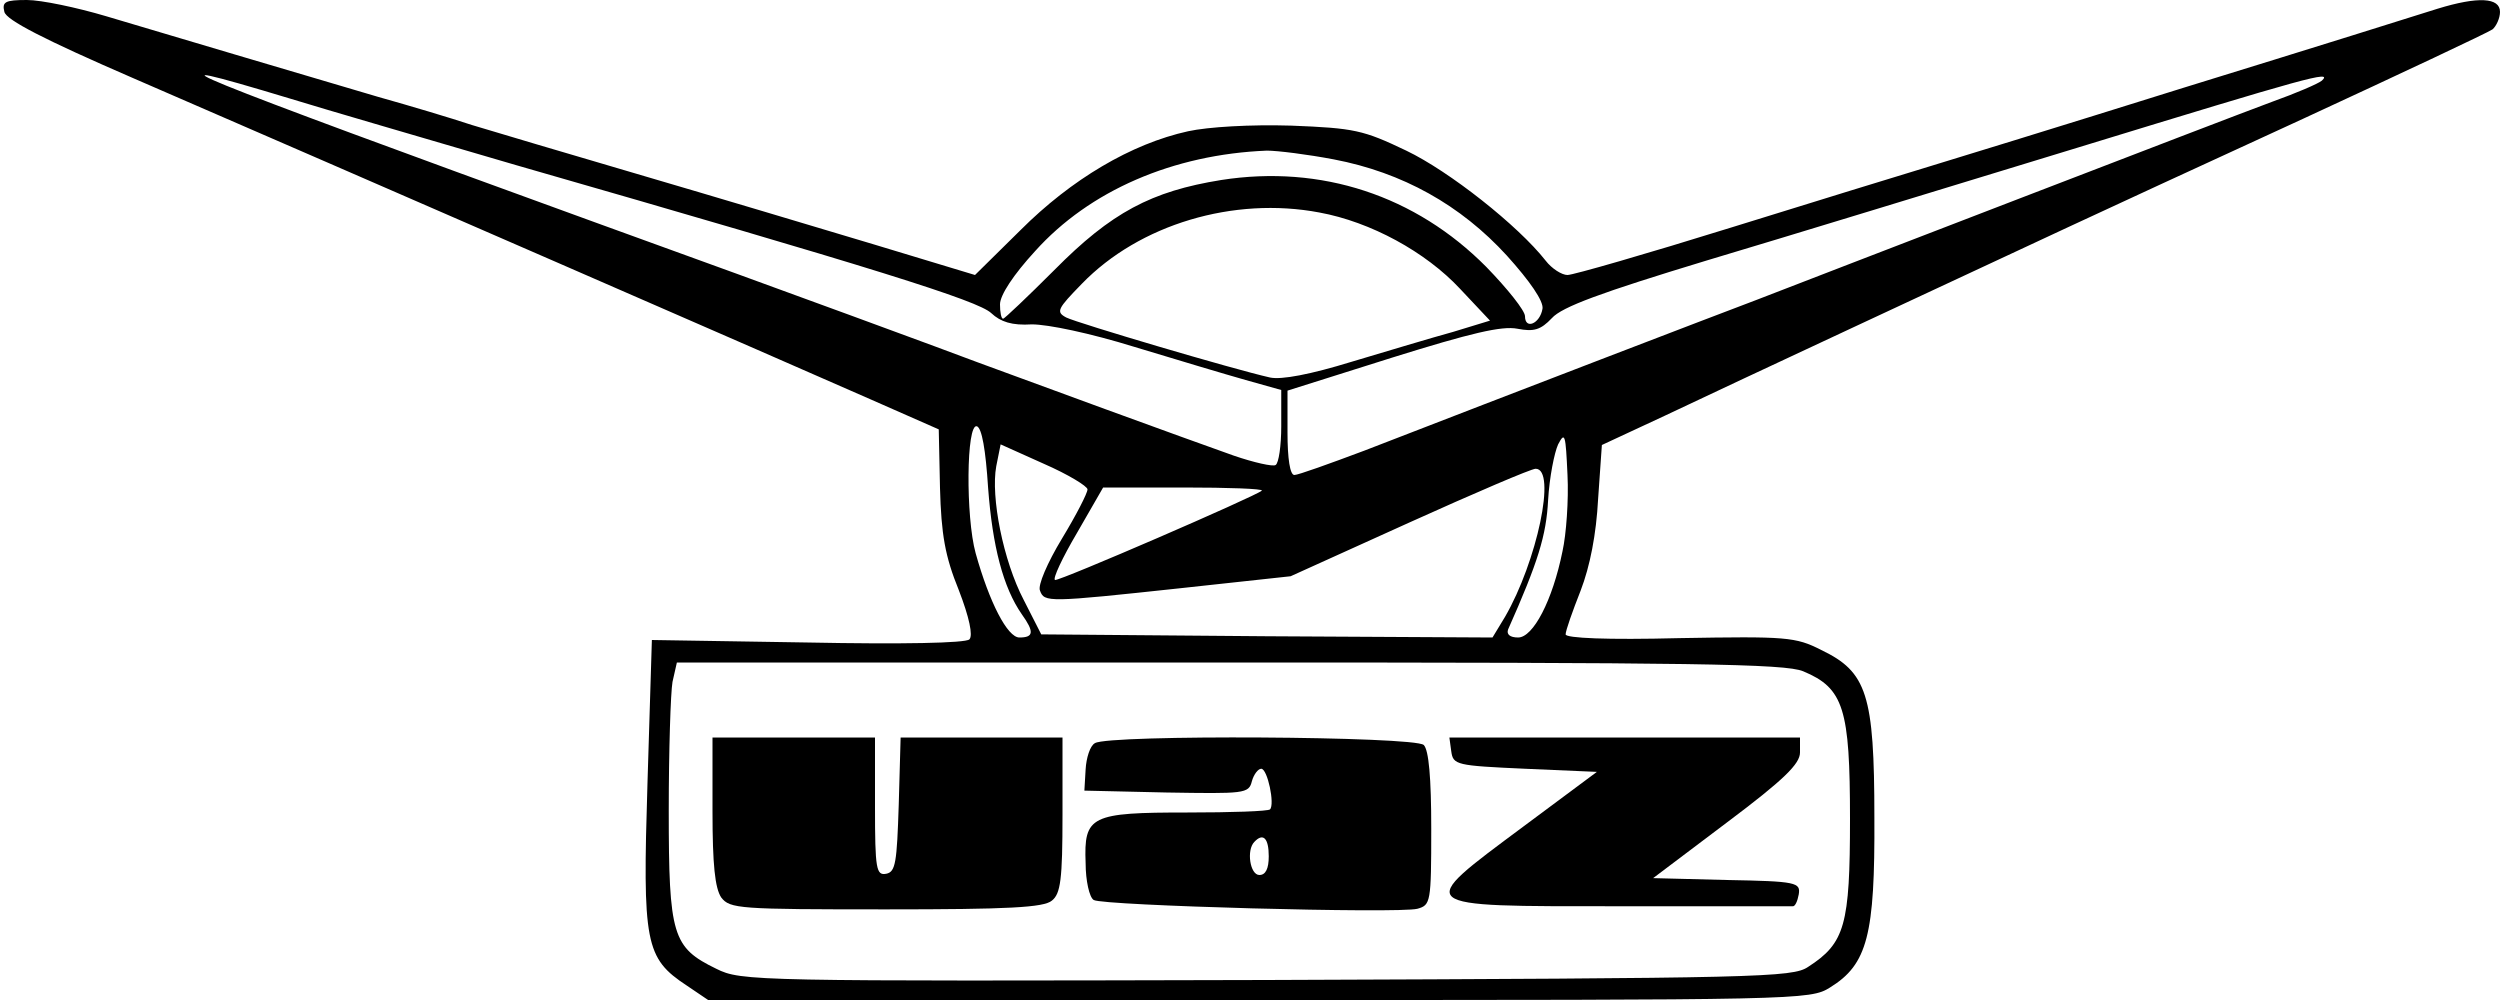 <?xml version="1.0" standalone="no"?>
<!DOCTYPE svg PUBLIC "-//W3C//DTD SVG 20010904//EN"
 "http://www.w3.org/TR/2001/REC-SVG-20010904/DTD/svg10.dtd">
<svg version="1.0" xmlns="http://www.w3.org/2000/svg"
 width="400pt" height="160pt" viewBox="0 0 400 160"
 preserveAspectRatio="xMidYMid meet">

<g transform="translate(0,160) scale(0.1,-0.1)"
fill="#000000" stroke="none">
<path d="M7 1581 c3 -13 63 -44 206 -106 346 -150 1067 -464 1180 -514 l109
-48 2 -94 c2 -74 8 -109 30 -163 17 -44 23 -73 17 -79 -6 -6 -108 -8 -259 -5
l-249 4 -7 -228 c-8 -257 -4 -281 63 -325 l34 -23 881 0 c867 0 882 0 914 20
60 37 72 84 71 272 0 197 -12 233 -85 268 -41 21 -56 22 -227 19 -116 -3 -182
0 -182 6 0 6 11 37 24 70 15 39 25 90 28 147 l6 86 101 47 c105 50 498 233
646 302 47 22 216 100 375 173 160 74 296 138 303 143 6 5 12 18 12 28 0 23
-35 25 -100 5 -25 -8 -207 -65 -405 -126 -198 -62 -387 -120 -420 -130 -33
-10 -170 -52 -305 -94 -135 -42 -253 -76 -262 -76 -9 0 -25 10 -35 23 -44 56
-154 143 -223 176 -69 33 -83 36 -184 40 -65 2 -133 -2 -165 -9 -91 -20 -187
-77 -268 -158 l-73 -72 -162 49 c-90 27 -257 77 -373 111 -116 34 -237 70
-270 80 -33 11 -100 31 -150 45 -126 37 -334 99 -435 129 -47 14 -104 26 -127
26 -35 0 -40 -3 -36 -19z m458 -139 c55 -17 217 -64 360 -106 574 -165 740
-217 761 -237 15 -14 33 -20 65 -18 26 0 93 -14 164 -36 66 -20 146 -44 178
-53 l57 -16 0 -58 c0 -31 -4 -59 -9 -62 -4 -3 -35 4 -67 15 -71 25 -339 123
-409 149 -50 19 -286 106 -615 225 -655 238 -750 277 -485 197z m3250 29 c-6
-5 -41 -20 -80 -34 -38 -14 -223 -85 -410 -157 -187 -72 -374 -144 -415 -160
-69 -26 -387 -148 -627 -241 -56 -21 -106 -39 -112 -39 -7 0 -11 26 -11 68 l0
67 168 53 c125 39 175 51 200 46 26 -5 37 -2 55 17 16 18 79 41 247 92 124 37
392 119 595 181 369 113 408 124 390 107z m-1581 -126 c110 -21 203 -73 277
-154 37 -41 59 -73 57 -85 -4 -24 -28 -34 -28 -12 0 9 -28 44 -62 79 -113 114
-264 164 -424 139 -112 -18 -176 -52 -267 -144 -43 -43 -80 -78 -82 -78 -3 0
-5 10 -5 23 0 15 22 48 56 85 87 97 221 155 371 161 17 0 65 -6 107 -14z m-23
-85 c82 -15 170 -63 225 -122 l48 -51 -59 -18 c-33 -9 -106 -31 -163 -48 -65
-20 -112 -29 -130 -25 -58 13 -308 87 -326 96 -17 9 -14 14 25 54 92 95 243
140 380 114z m-530 -441 c7 -93 24 -159 54 -202 20 -28 19 -37 -4 -37 -19 0
-48 56 -70 135 -16 58 -15 208 2 203 8 -3 14 -37 18 -99z m919 -101 c-16 -79
-47 -138 -71 -138 -13 0 -19 5 -16 13 48 108 61 150 64 207 2 36 10 76 16 89
11 21 12 16 15 -49 2 -40 -2 -95 -8 -122z m-760 99 c0 -6 -18 -41 -41 -79 -23
-38 -39 -75 -35 -83 7 -19 12 -19 226 4 l175 19 190 86 c104 47 195 86 202 86
34 0 2 -149 -49 -237 l-20 -33 -361 2 -361 3 -28 55 c-33 63 -53 165 -44 214
l7 35 69 -31 c39 -17 70 -36 70 -41z m279 -2 c-10 -9 -324 -145 -331 -143 -4
2 12 36 35 75 l42 73 129 0 c71 0 127 -2 125 -5z m866 -289 c65 -27 75 -60 75
-236 0 -170 -8 -199 -67 -237 -25 -17 -77 -18 -866 -21 -822 -2 -841 -2 -881
18 -70 34 -76 53 -76 253 0 96 3 189 6 206 l7 31 884 0 c746 0 889 -2 918 -14z"/>
<path d="M1140 302 c0 -86 4 -123 14 -138 14 -18 28 -19 264 -19 196 0 252 3
265 14 14 11 17 34 17 137 l0 124 -130 0 -129 0 -3 -107 c-3 -93 -5 -108 -20
-111 -16 -3 -18 7 -18 107 l0 111 -130 0 -130 0 0 -118z"/>
<path d="M1752 411 c-8 -4 -14 -24 -15 -42 l-2 -34 131 -3 c125 -2 132 -2 137
18 3 11 10 20 15 20 10 0 22 -57 14 -65 -3 -3 -62 -5 -132 -5 -155 0 -166 -5
-163 -81 0 -28 6 -55 13 -59 14 -9 488 -22 518 -14 21 6 22 10 22 128 0 82 -4
126 -12 134 -14 14 -504 17 -526 3z m278 -181 c0 -20 -5 -30 -15 -30 -15 0
-21 40 -8 53 14 15 23 6 23 -23z"/>
<path d="M2322 398 c3 -22 8 -23 118 -28 l115 -5 -117 -87 c-176 -131 -180
-128 152 -128 149 0 273 0 278 0 4 -1 8 8 10 19 3 19 -3 21 -115 23 l-118 3
118 89 c92 69 117 94 117 112 l0 24 -281 0 -280 0 3 -22z"/>
</g>
</svg>
